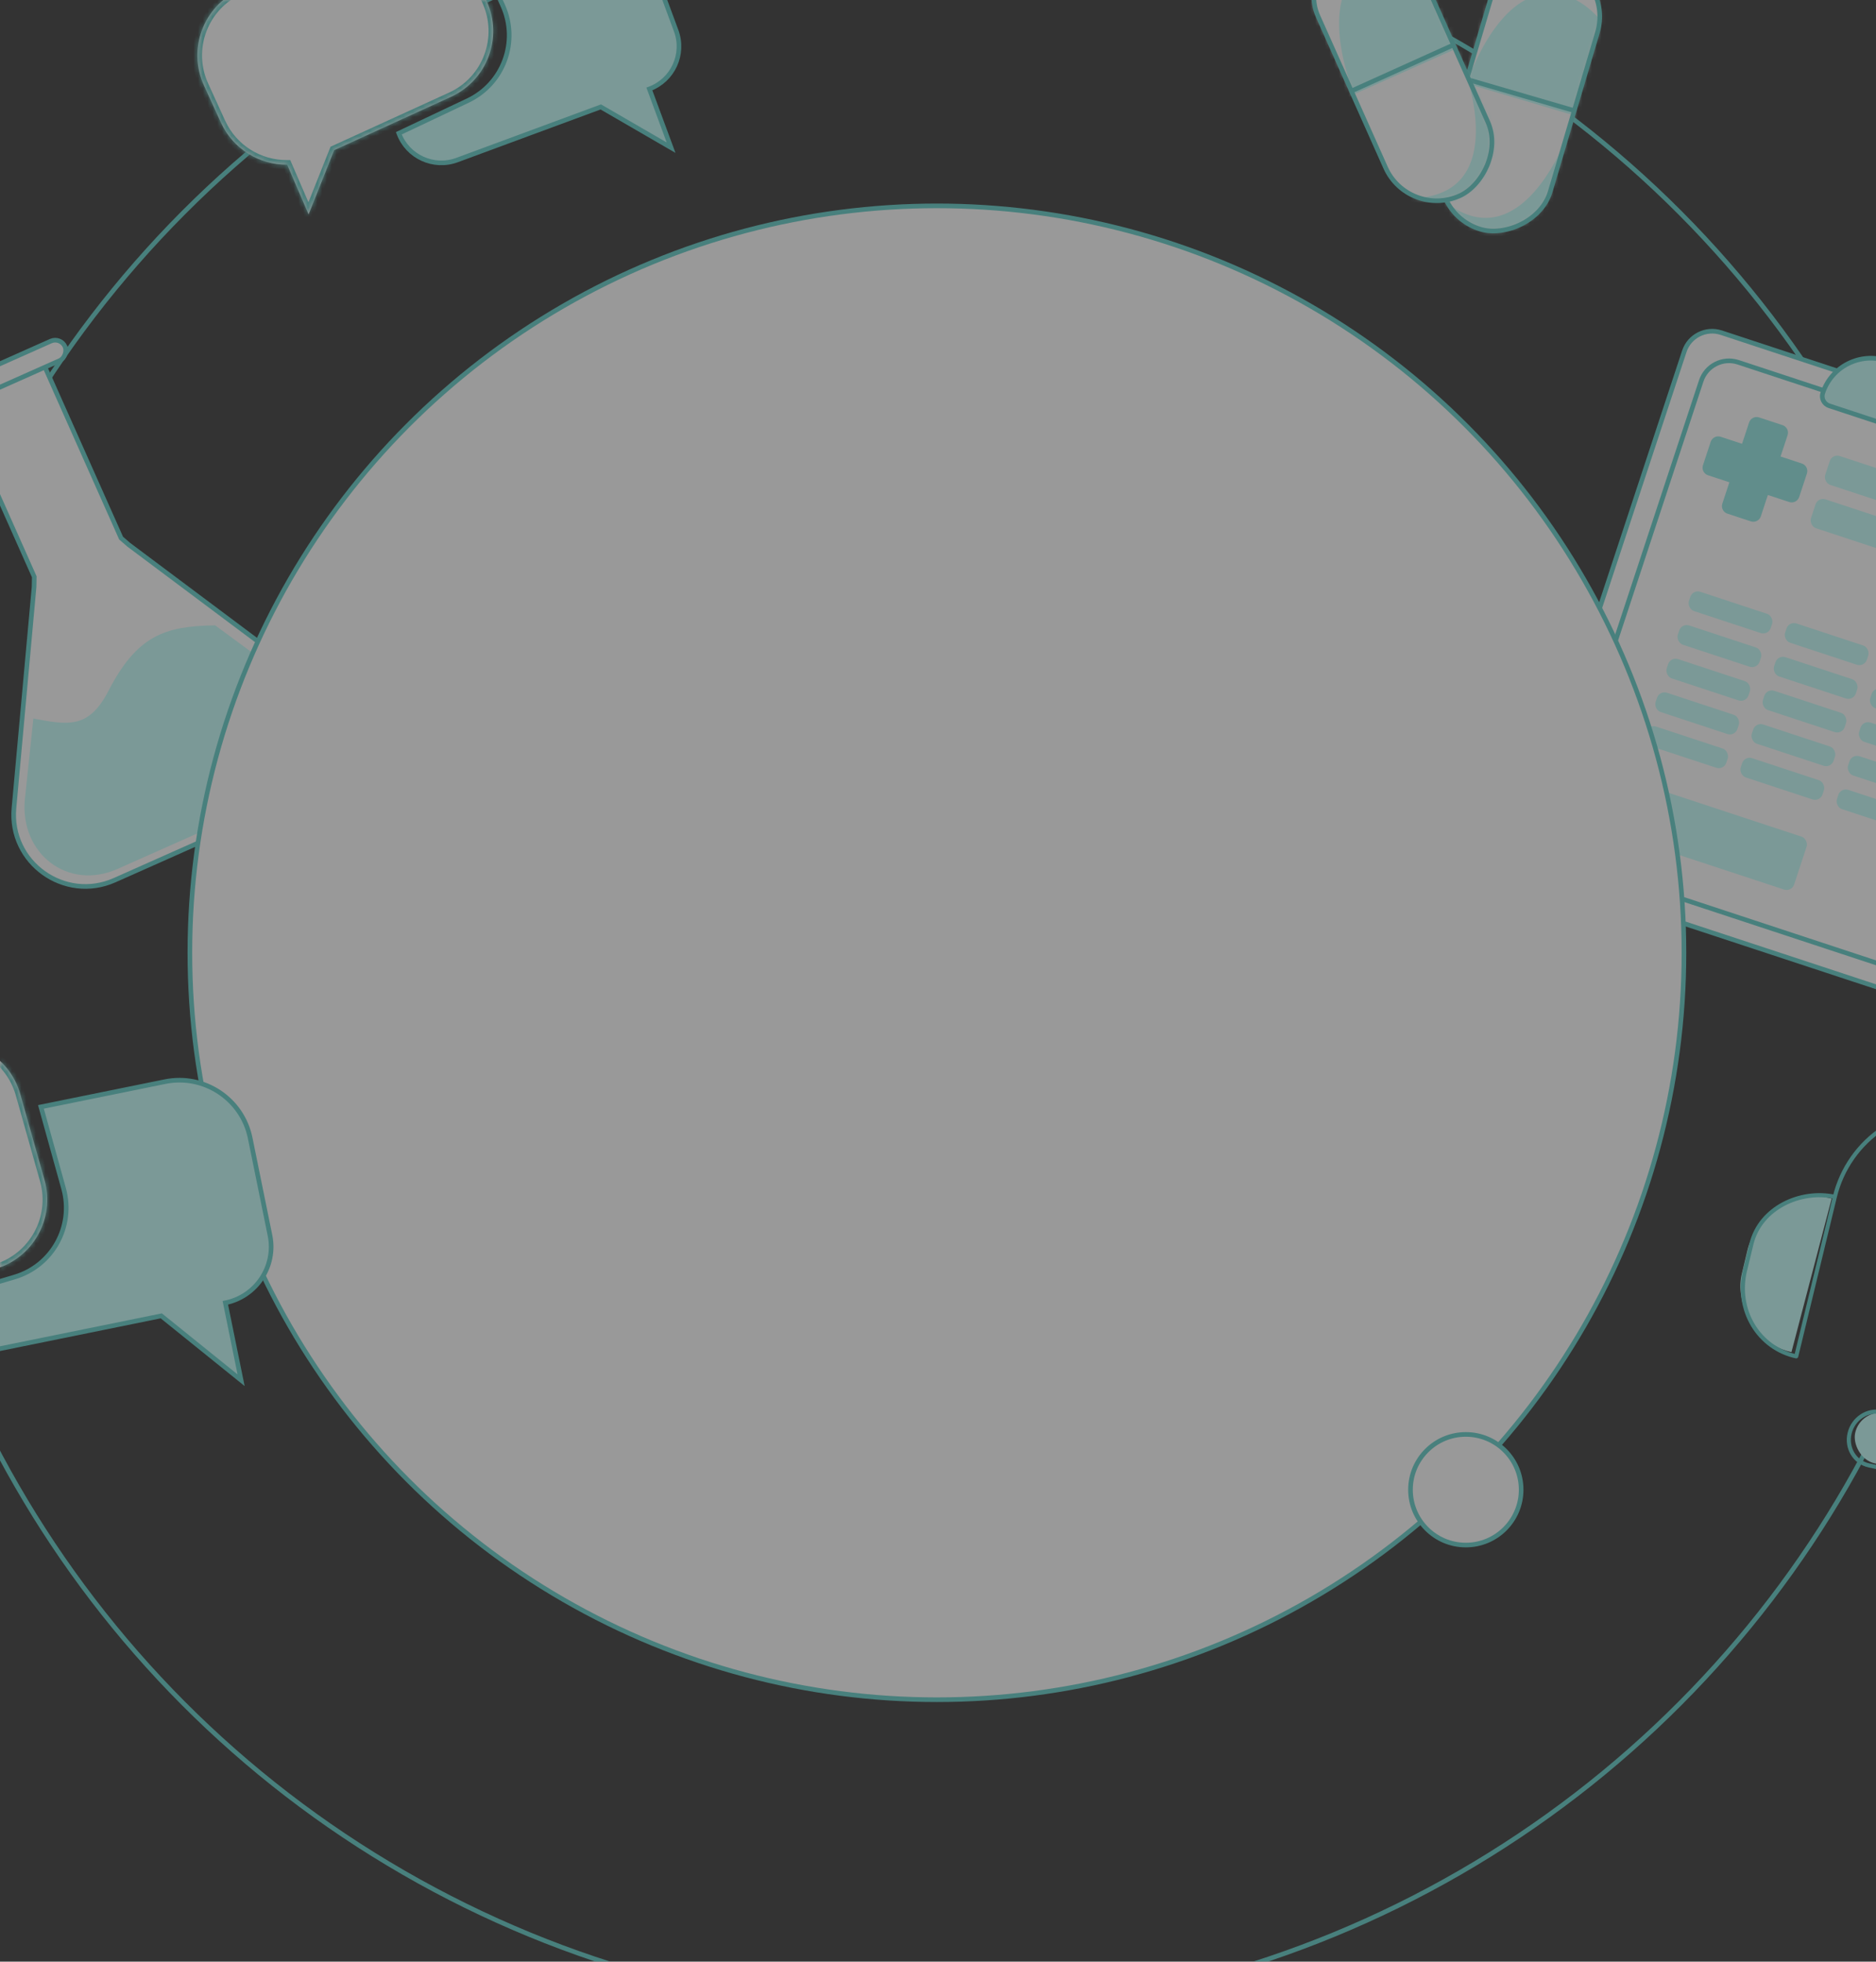 <svg width="393" height="411" viewBox="0 0 393 411" fill="none" xmlns="http://www.w3.org/2000/svg">
<rect x="0" y="0" width="393" height="411" fill="#333333" stroke="none"/>
<g opacity="0.5">
<circle cx="195.178" cy="200.732" r="221.264" stroke="#5ECDC7" stroke-width="0.969"/>
<rect x="389.793" y="294.977" width="18.38" height="10.722" rx="5.361" transform="rotate(12.415 389.793 294.977)" fill="#C3FFFC"/>
<path d="M381.99 250.744L383.71 251.122L375.287 283.298L375.14 283.266C372.463 282.678 370.099 281.168 368.469 279.006L368.133 278.56L366.961 277.007C365.852 275.535 365.124 273.816 364.841 271.996L364.719 271.213C364.495 269.772 364.555 268.298 364.894 266.872L366.077 261.91C366.26 261.145 366.521 260.4 366.858 259.686L367.772 257.748C368.826 255.513 370.58 253.664 372.772 252.475L373.782 251.926C374.317 251.636 374.873 251.388 375.446 251.183L375.511 251.16C377.594 250.416 379.842 250.272 381.99 250.744Z" fill="#C3FFFC"/>
<path d="M384.379 250.758C377.213 249.205 368.745 253.026 366.899 260.651L365.55 266.222C364.596 270.162 365.192 274.268 367.205 277.637C369.218 281.006 372.485 283.361 376.287 284.185L384.379 250.758ZM384.379 250.758C385.81 244.848 389.448 239.67 394.492 236.365C399.535 233.06 405.572 231.897 411.274 233.132C416.976 234.368 421.877 237.901 424.897 242.954C427.917 248.007 428.81 254.166 427.379 260.076M427.379 260.076C434.546 261.629 440.411 268.557 438.565 276.182L437.216 281.753C436.262 285.693 433.837 289.144 430.475 291.348C427.112 293.552 423.088 294.327 419.286 293.503L427.379 260.076ZM419.736 291.646L418.837 295.36C417.347 301.514 411.326 305.459 405.389 304.173M405.389 304.173C404.644 307.25 401.634 309.222 398.665 308.579L391.499 307.026C388.53 306.383 386.728 303.367 387.473 300.29C388.218 297.213 391.228 295.24 394.196 295.884L401.363 297.437C404.331 298.08 406.134 301.096 405.389 304.173Z" stroke="#5ECDC7" stroke-width="0.855" stroke-linecap="round" stroke-linejoin="round"/>
<path d="M2.925 169.314L7.139 122.971L7.177 120.843L-9.174 84.113L9.018 76.015L25.369 112.745L26.975 114.141L64.231 142.022C73.424 148.902 71.826 163.129 61.337 167.798L24.015 184.412C13.526 189.082 1.886 180.748 2.925 169.314Z" fill="white" stroke="#5ECDC7" stroke-width="0.969"/>
<path d="M23.616 145.254C29.42 134 34.866 132.264 44.74 132.055L60.324 143.538C68.828 149.902 68.462 161.42 58.758 165.74L24.229 181.111C14.525 185.431 5.266 178.196 6.228 167.617L7.896 151.76C14.724 153.053 19.431 153.367 23.616 145.254Z" fill="#C3FFFC" stroke="#C3FFFC" stroke-width="2.054"/>
<rect width="31.25" height="4.482" rx="2.241" transform="matrix(-0.914 0.407 0.407 0.914 12.699 70.555)" fill="white" stroke="#5ECDC7" stroke-width="0.969"/>
<rect x="354.765" y="67.783" width="93.478" height="120.008" rx="6.14" transform="rotate(18.244 354.765 67.783)" fill="white" stroke="#5ECDC7" stroke-width="0.969"/>
<rect x="358.304" y="73.987" width="82.866" height="110.457" rx="6.14" transform="rotate(18.244 358.304 73.987)" fill="white" stroke="#5ECDC7" stroke-width="0.969"/>
<rect x="383.832" y="95.031" width="45.632" height="6.367" rx="1.656" transform="rotate(18.244 383.832 95.031)" fill="#C3FFFC"/>
<rect x="380.848" y="104.109" width="45.632" height="6.367" rx="1.656" transform="rotate(18.244 380.848 104.109)" fill="#C3FFFC"/>
<rect x="335.641" y="161.531" width="45.632" height="11.673" rx="1.656" transform="rotate(18.244 335.641 161.531)" fill="#C3FFFC"/>
<rect x="356.941" y="116.414" width="18.04" height="4.245" rx="1.656" transform="rotate(18.244 356.941 116.414)" fill="white"/>
<rect x="354.621" y="123.477" width="18.04" height="4.245" rx="1.656" transform="rotate(18.244 354.621 123.477)" fill="white"/>
<rect x="354.621" y="123.477" width="18.04" height="4.245" rx="1.656" transform="rotate(18.244 354.621 123.477)" fill="#C3FFFC"/>
<rect x="352.293" y="130.531" width="18.04" height="4.245" rx="1.656" transform="rotate(18.244 352.293 130.531)" fill="white"/>
<rect x="352.293" y="130.531" width="18.04" height="4.245" rx="1.656" transform="rotate(18.244 352.293 130.531)" fill="#C3FFFC"/>
<rect x="349.969" y="137.586" width="18.04" height="4.245" rx="1.656" transform="rotate(18.244 349.969 137.586)" fill="white"/>
<rect x="349.969" y="137.586" width="18.04" height="4.245" rx="1.656" transform="rotate(18.244 349.969 137.586)" fill="#C3FFFC"/>
<rect x="347.641" y="144.633" width="18.04" height="4.245" rx="1.656" transform="rotate(18.244 347.641 144.633)" fill="white"/>
<rect x="347.641" y="144.633" width="18.04" height="4.245" rx="1.656" transform="rotate(18.244 347.641 144.633)" fill="#C3FFFC"/>
<rect x="345.316" y="151.703" width="18.04" height="4.245" rx="1.656" transform="rotate(18.244 345.316 151.703)" fill="white"/>
<rect x="345.316" y="151.703" width="18.04" height="4.245" rx="1.656" transform="rotate(18.244 345.316 151.703)" fill="#C3FFFC"/>
<rect x="377.102" y="123.062" width="18.04" height="4.245" rx="1.656" transform="rotate(18.244 377.102 123.062)" fill="white"/>
<rect x="374.766" y="130.117" width="18.04" height="4.245" rx="1.656" transform="rotate(18.244 374.766 130.117)" fill="white"/>
<rect x="374.766" y="130.117" width="18.04" height="4.245" rx="1.656" transform="rotate(18.244 374.766 130.117)" fill="#C3FFFC"/>
<rect x="372.457" y="137.18" width="18.04" height="4.245" rx="1.656" transform="rotate(18.244 372.457 137.18)" fill="white"/>
<rect x="372.457" y="137.18" width="18.04" height="4.245" rx="1.656" transform="rotate(18.244 372.457 137.18)" fill="#C3FFFC"/>
<rect x="370.121" y="144.227" width="18.04" height="4.245" rx="1.656" transform="rotate(18.244 370.121 144.227)" fill="white"/>
<rect x="370.121" y="144.227" width="18.04" height="4.245" rx="1.656" transform="rotate(18.244 370.121 144.227)" fill="#C3FFFC"/>
<rect x="367.797" y="151.281" width="18.04" height="4.245" rx="1.656" transform="rotate(18.244 367.797 151.281)" fill="white"/>
<rect x="367.797" y="151.281" width="18.04" height="4.245" rx="1.656" transform="rotate(18.244 367.797 151.281)" fill="#C3FFFC"/>
<rect x="365.473" y="158.336" width="18.04" height="4.245" rx="1.656" transform="rotate(18.244 365.473 158.336)" fill="white"/>
<rect x="365.473" y="158.336" width="18.04" height="4.245" rx="1.656" transform="rotate(18.244 365.473 158.336)" fill="#C3FFFC"/>
<rect x="392.605" y="143.82" width="18.04" height="4.245" rx="1.656" transform="rotate(18.244 392.605 143.82)" fill="white"/>
<rect x="392.605" y="143.82" width="18.04" height="4.245" rx="1.656" transform="rotate(18.244 392.605 143.82)" fill="#C3FFFC"/>
<rect x="390.285" y="150.875" width="18.04" height="4.245" rx="1.656" transform="rotate(18.244 390.285 150.875)" fill="white"/>
<rect x="390.285" y="150.875" width="18.04" height="4.245" rx="1.656" transform="rotate(18.244 390.285 150.875)" fill="#C3FFFC"/>
<rect x="387.961" y="157.93" width="18.04" height="4.245" rx="1.656" transform="rotate(18.244 387.961 157.93)" fill="white"/>
<rect x="387.961" y="157.93" width="18.04" height="4.245" rx="1.656" transform="rotate(18.244 387.961 157.93)" fill="#C3FFFC"/>
<rect x="385.625" y="164.977" width="18.04" height="4.245" rx="1.656" transform="rotate(18.244 385.625 164.977)" fill="white"/>
<rect x="385.625" y="164.977" width="18.04" height="4.245" rx="1.656" transform="rotate(18.244 385.625 164.977)" fill="#C3FFFC"/>
<path fill-rule="evenodd" clip-rule="evenodd" d="M368.508 87.459C367.639 87.173 366.703 87.645 366.417 88.513L364.942 92.988L360.462 91.511C359.594 91.225 358.657 91.697 358.371 92.565L356.75 97.483C356.464 98.351 356.936 99.287 357.804 99.574L362.284 101.051L360.809 105.525C360.523 106.393 360.995 107.33 361.864 107.616L366.781 109.237C367.649 109.523 368.586 109.051 368.872 108.182L370.347 103.708L374.816 105.181C375.684 105.468 376.621 104.996 376.907 104.127L378.528 99.21C378.814 98.341 378.342 97.405 377.474 97.119L373.005 95.645L374.48 91.171C374.766 90.302 374.294 89.366 373.425 89.08L368.508 87.459Z" fill="#8FE7E3"/>
<path d="M409.405 93.662L383.201 85.024C382.088 84.657 381.483 83.457 381.85 82.344C383.684 76.778 389.684 73.753 395.25 75.588L405.329 78.91C410.895 80.745 413.92 86.745 412.085 92.311C411.718 93.424 410.518 94.029 409.405 93.662Z" fill="#C3FFFC" stroke="#5ECDC7" stroke-width="0.969"/>
<circle cx="196.273" cy="199.629" r="156.496" fill="white" stroke="#5ECDC7" stroke-width="0.969"/>
<circle cx="307.071" cy="312.13" r="11.591" fill="white" stroke="#5ECDC7" stroke-width="0.969"/>
<path d="M13.319 249.007L8.574 231.915L34.561 226.628C42.751 224.961 50.742 230.25 52.408 238.441L56.558 258.836C57.877 265.321 53.69 271.648 47.205 272.967L50.504 289.182L33.786 275.697L-5.913 283.774C-12.398 285.093 -18.725 280.906 -20.044 274.421L3.045 267.563C10.956 265.213 15.526 256.959 13.319 249.007Z" fill="#C3FFFC" stroke="#5ECDC7" stroke-width="0.969"/>
<mask id="path-34-inside-1_8297_25818" fill="white">
<path fill-rule="evenodd" clip-rule="evenodd" d="M-59.645 231.536C-67.689 233.806 -72.369 242.167 -70.099 250.212L-65.016 268.22C-63.108 274.983 -56.893 279.369 -50.181 279.245L-46.886 291.961L-37.62 276.213L-1.13 265.914C6.914 263.644 11.595 255.283 9.324 247.238L4.242 229.23C1.971 221.186 -6.39 216.505 -14.434 218.776L-59.645 231.536Z"/>
</mask>
<path fill-rule="evenodd" clip-rule="evenodd" d="M-59.645 231.536C-67.689 233.806 -72.369 242.167 -70.099 250.212L-65.016 268.22C-63.108 274.983 -56.893 279.369 -50.181 279.245L-46.886 291.961L-37.62 276.213L-1.13 265.914C6.914 263.644 11.595 255.283 9.324 247.238L4.242 229.23C1.971 221.186 -6.39 216.505 -14.434 218.776L-59.645 231.536Z" fill="white"/>
<path d="M-70.099 250.212L-69.167 249.948L-70.099 250.212ZM-59.645 231.536L-59.908 230.604L-59.645 231.536ZM-65.016 268.22L-64.084 267.957L-65.016 268.22ZM-50.181 279.245L-49.244 279.002L-49.436 278.262L-50.199 278.276L-50.181 279.245ZM-46.886 291.961L-47.824 292.204L-47.237 294.468L-46.052 292.453L-46.886 291.961ZM-37.62 276.213L-37.883 275.281L-38.257 275.387L-38.455 275.722L-37.62 276.213ZM-1.13 265.914L-0.867 266.847L-1.13 265.914ZM9.324 247.238L8.392 247.502L9.324 247.238ZM4.242 229.23L5.174 228.967L4.242 229.23ZM-14.434 218.776L-14.171 219.708L-14.434 218.776ZM-69.167 249.948C-71.292 242.419 -66.911 234.593 -59.382 232.468L-59.908 230.604C-68.467 233.019 -73.447 241.916 -71.031 250.475L-69.167 249.948ZM-64.084 267.957L-69.167 249.948L-71.031 250.475L-65.949 268.483L-64.084 267.957ZM-50.199 278.276C-56.482 278.392 -62.298 274.286 -64.084 267.957L-65.949 268.483C-63.917 275.68 -57.304 280.345 -50.164 280.213L-50.199 278.276ZM-45.949 291.718L-49.244 279.002L-51.119 279.488L-47.824 292.204L-45.949 291.718ZM-38.455 275.722L-47.721 291.47L-46.052 292.453L-36.785 276.704L-38.455 275.722ZM-1.393 264.982L-37.883 275.281L-37.357 277.145L-0.867 266.847L-1.393 264.982ZM8.392 247.502C10.517 255.031 6.136 262.857 -1.393 264.982L-0.867 266.847C7.692 264.431 12.672 255.534 10.256 246.975L8.392 247.502ZM3.31 229.493L8.392 247.502L10.256 246.975L5.174 228.967L3.31 229.493ZM-14.171 219.708C-6.642 217.583 1.185 221.964 3.31 229.493L5.174 228.967C2.758 220.408 -6.138 215.428 -14.697 217.844L-14.171 219.708ZM-59.382 232.468L-14.171 219.708L-14.697 217.844L-59.908 230.604L-59.382 232.468Z" fill="#5ECDC7" mask="url(#path-34-inside-1_8297_25818)"/>
<rect x="298.938" y="44.703" width="58.208" height="23.457" rx="11.729" transform="rotate(-73.477 298.938 44.703)" fill="white"/>
<mask id="mask0_8297_25818" style="mask-type:luminance" maskUnits="userSpaceOnUse" x="301" y="-9" width="35" height="58">
<rect x="298.938" y="44.703" width="58.208" height="23.457" rx="11.729" transform="rotate(-73.477 298.938 44.703)" fill="white"/>
</mask>
<g mask="url(#mask0_8297_25818)">
<rect x="305.992" y="17.125" width="33.448" height="31.276" transform="rotate(-73.477 305.992 17.125)" fill="#C3FFFC"/>
<mask id="mask1_8297_25818" style="mask-type:luminance" maskUnits="userSpaceOnUse" x="305" y="-15" width="41" height="42">
<rect x="305.988" y="17.109" width="33.448" height="31.276" transform="rotate(-73.477 305.988 17.109)" fill="white"/>
</mask>
<g mask="url(#mask1_8297_25818)">
<path d="M306.22 20.161C316.127 -8.708 330.545 -3.411 336.964 6.488C343.383 16.387 346.808 -7.771 346.808 -7.771L318.627 -18.853L305.581 -4.693L300.711 11.723" fill="white"/>
</g>
<path d="M298.494 38.121C314.021 56.248 325.851 37.852 330.308 22.83C334.764 7.808 332.281 58.691 332.281 58.691L315.167 63.054L294.95 48.636L297.755 30.58" fill="#C3FFFC"/>
</g>
<rect x="298.938" y="44.703" width="58.208" height="23.457" rx="11.729" transform="rotate(-73.477 298.938 44.703)" stroke="#5ECDC7" stroke-width="0.969"/>
<path d="M307.508 16.68L329.761 23.175" stroke="#5ECDC7" stroke-width="0.969"/>
<rect x="295.039" y="45.82" width="58.208" height="23.457" rx="11.729" transform="rotate(-114.056 295.039 45.82)" fill="white"/>
<mask id="mask2_8297_25818" style="mask-type:luminance" maskUnits="userSpaceOnUse" x="275" y="-14" width="38" height="57">
<rect x="295.039" y="45.82" width="58.208" height="23.457" rx="11.729" transform="rotate(-114.056 295.039 45.82)" fill="white"/>
</mask>
<g mask="url(#mask2_8297_25818)">
<rect x="282.449" y="20.289" width="33.448" height="31.276" transform="rotate(-114.056 282.449 20.289)" fill="#C3FFFC"/>
<mask id="mask3_8297_25818" style="mask-type:luminance" maskUnits="userSpaceOnUse" x="268" y="-24" width="44" height="45">
<rect x="282.449" y="20.281" width="33.448" height="31.276" transform="rotate(-114.056 282.449 20.281)" fill="white"/>
</mask>
<g mask="url(#mask3_8297_25818)">
<path d="M284.604 22.439C273.349 -5.932 287.746 -11.287 299.06 -7.945C310.375 -4.602 297.261 -25.178 297.261 -25.178L268.648 -15.263L267.951 3.978L274.931 19.614" fill="white"/>
</g>
<path d="M290.42 41.113C314.005 44.78 311.023 23.113 304.636 8.804C298.249 -5.504 329.462 34.757 329.462 34.757L319.302 49.204L294.568 51.405L284.953 35.866" fill="#C3FFFC"/>
</g>
<rect x="295.039" y="45.82" width="58.208" height="23.457" rx="11.729" transform="rotate(-114.056 295.039 45.82)" stroke="#5ECDC7" stroke-width="0.969"/>
<path d="M283.324 18.969L304.451 9.426" stroke="#5ECDC7" stroke-width="0.969"/>
<path d="M105.326 1.167L100.811 -8.832L117.575 -15.03C125.415 -17.928 134.12 -13.923 137.018 -6.083L141.649 6.441C143.467 11.36 140.954 16.821 136.035 18.64L140.582 30.939L125.857 22.403L95.745 33.535C90.826 35.354 85.365 32.84 83.546 27.922L98.009 21.075C105.468 17.544 108.723 8.689 105.326 1.167Z" fill="#C3FFFC" stroke="#5ECDC7" stroke-width="0.969"/>
<mask id="path-53-inside-2_8297_25818" fill="white">
<path fill-rule="evenodd" clip-rule="evenodd" d="M50.199 -2.162C42.596 1.311 39.248 10.289 42.721 17.892L46.272 25.665C48.831 31.267 54.38 34.559 60.165 34.514L60.355 34.954L64.65 44.92L70.001 31.464L94.472 20.286C102.075 16.813 105.423 7.834 101.95 0.232L98.399 -7.541C94.927 -15.144 85.948 -18.492 78.345 -15.019L50.199 -2.162Z"/>
</mask>
<path fill-rule="evenodd" clip-rule="evenodd" d="M50.199 -2.162C42.596 1.311 39.248 10.289 42.721 17.892L46.272 25.665C48.831 31.267 54.38 34.559 60.165 34.514L60.355 34.954L64.65 44.92L70.001 31.464L94.472 20.286C102.075 16.813 105.423 7.834 101.95 0.232L98.399 -7.541C94.927 -15.144 85.948 -18.492 78.345 -15.019L50.199 -2.162Z" fill="white"/>
<path d="M42.721 17.892L43.602 17.489L42.721 17.892ZM50.199 -2.162L50.602 -1.281L50.199 -2.162ZM46.272 25.665L47.153 25.262L46.272 25.665ZM60.165 34.514L61.055 34.131L60.8 33.541L60.158 33.545L60.165 34.514ZM60.355 34.954L59.466 35.337L60.355 34.954ZM64.65 44.92L63.761 45.303L64.686 47.45L65.55 45.278L64.65 44.92ZM70.001 31.464L69.598 30.583L69.244 30.745L69.1 31.106L70.001 31.464ZM94.472 20.286L94.875 21.167L94.472 20.286ZM101.95 0.232L101.069 0.634L101.95 0.232ZM98.399 -7.541L99.28 -7.944L98.399 -7.541ZM78.345 -15.019L78.748 -14.138L78.345 -15.019ZM43.602 17.489C40.352 10.373 43.485 1.969 50.602 -1.281L49.797 -3.043C41.707 0.652 38.145 10.205 41.84 18.294L43.602 17.489ZM47.153 25.262L43.602 17.489L41.84 18.294L45.391 26.067L47.153 25.262ZM60.158 33.545C54.741 33.588 49.548 30.505 47.153 25.262L45.391 26.067C48.115 32.03 54.02 35.531 60.173 35.483L60.158 33.545ZM61.245 34.571L61.055 34.131L59.276 34.897L59.466 35.337L61.245 34.571ZM65.54 44.536L61.245 34.571L59.466 35.337L63.761 45.303L65.54 44.536ZM69.1 31.106L63.75 44.562L65.55 45.278L70.9 31.822L69.1 31.106ZM94.07 19.405L69.598 30.583L70.403 32.345L94.875 21.167L94.07 19.405ZM101.069 0.634C104.32 7.75 101.186 16.154 94.07 19.405L94.875 21.167C102.964 17.471 106.526 7.918 102.831 -0.171L101.069 0.634ZM97.518 -7.139L101.069 0.634L102.831 -0.171L99.28 -7.944L97.518 -7.139ZM78.748 -14.138C85.864 -17.389 94.268 -14.255 97.518 -7.139L99.28 -7.944C95.585 -16.033 86.032 -19.595 77.943 -15.9L78.748 -14.138ZM50.602 -1.281L78.748 -14.138L77.943 -15.9L49.797 -3.043L50.602 -1.281Z" fill="#5ECDC7" mask="url(#path-53-inside-2_8297_25818)"/>
<circle cx="62.497" cy="14.023" r="4.069" transform="rotate(-20.29 62.497 14.023)" fill="white"/>
<circle cx="72.36" cy="9.405" r="4.069" transform="rotate(-20.29 72.36 9.405)" fill="white"/>
<circle cx="82.227" cy="4.788" r="4.069" transform="rotate(-20.29 82.227 4.788)" fill="white"/>
</g>
</svg>
